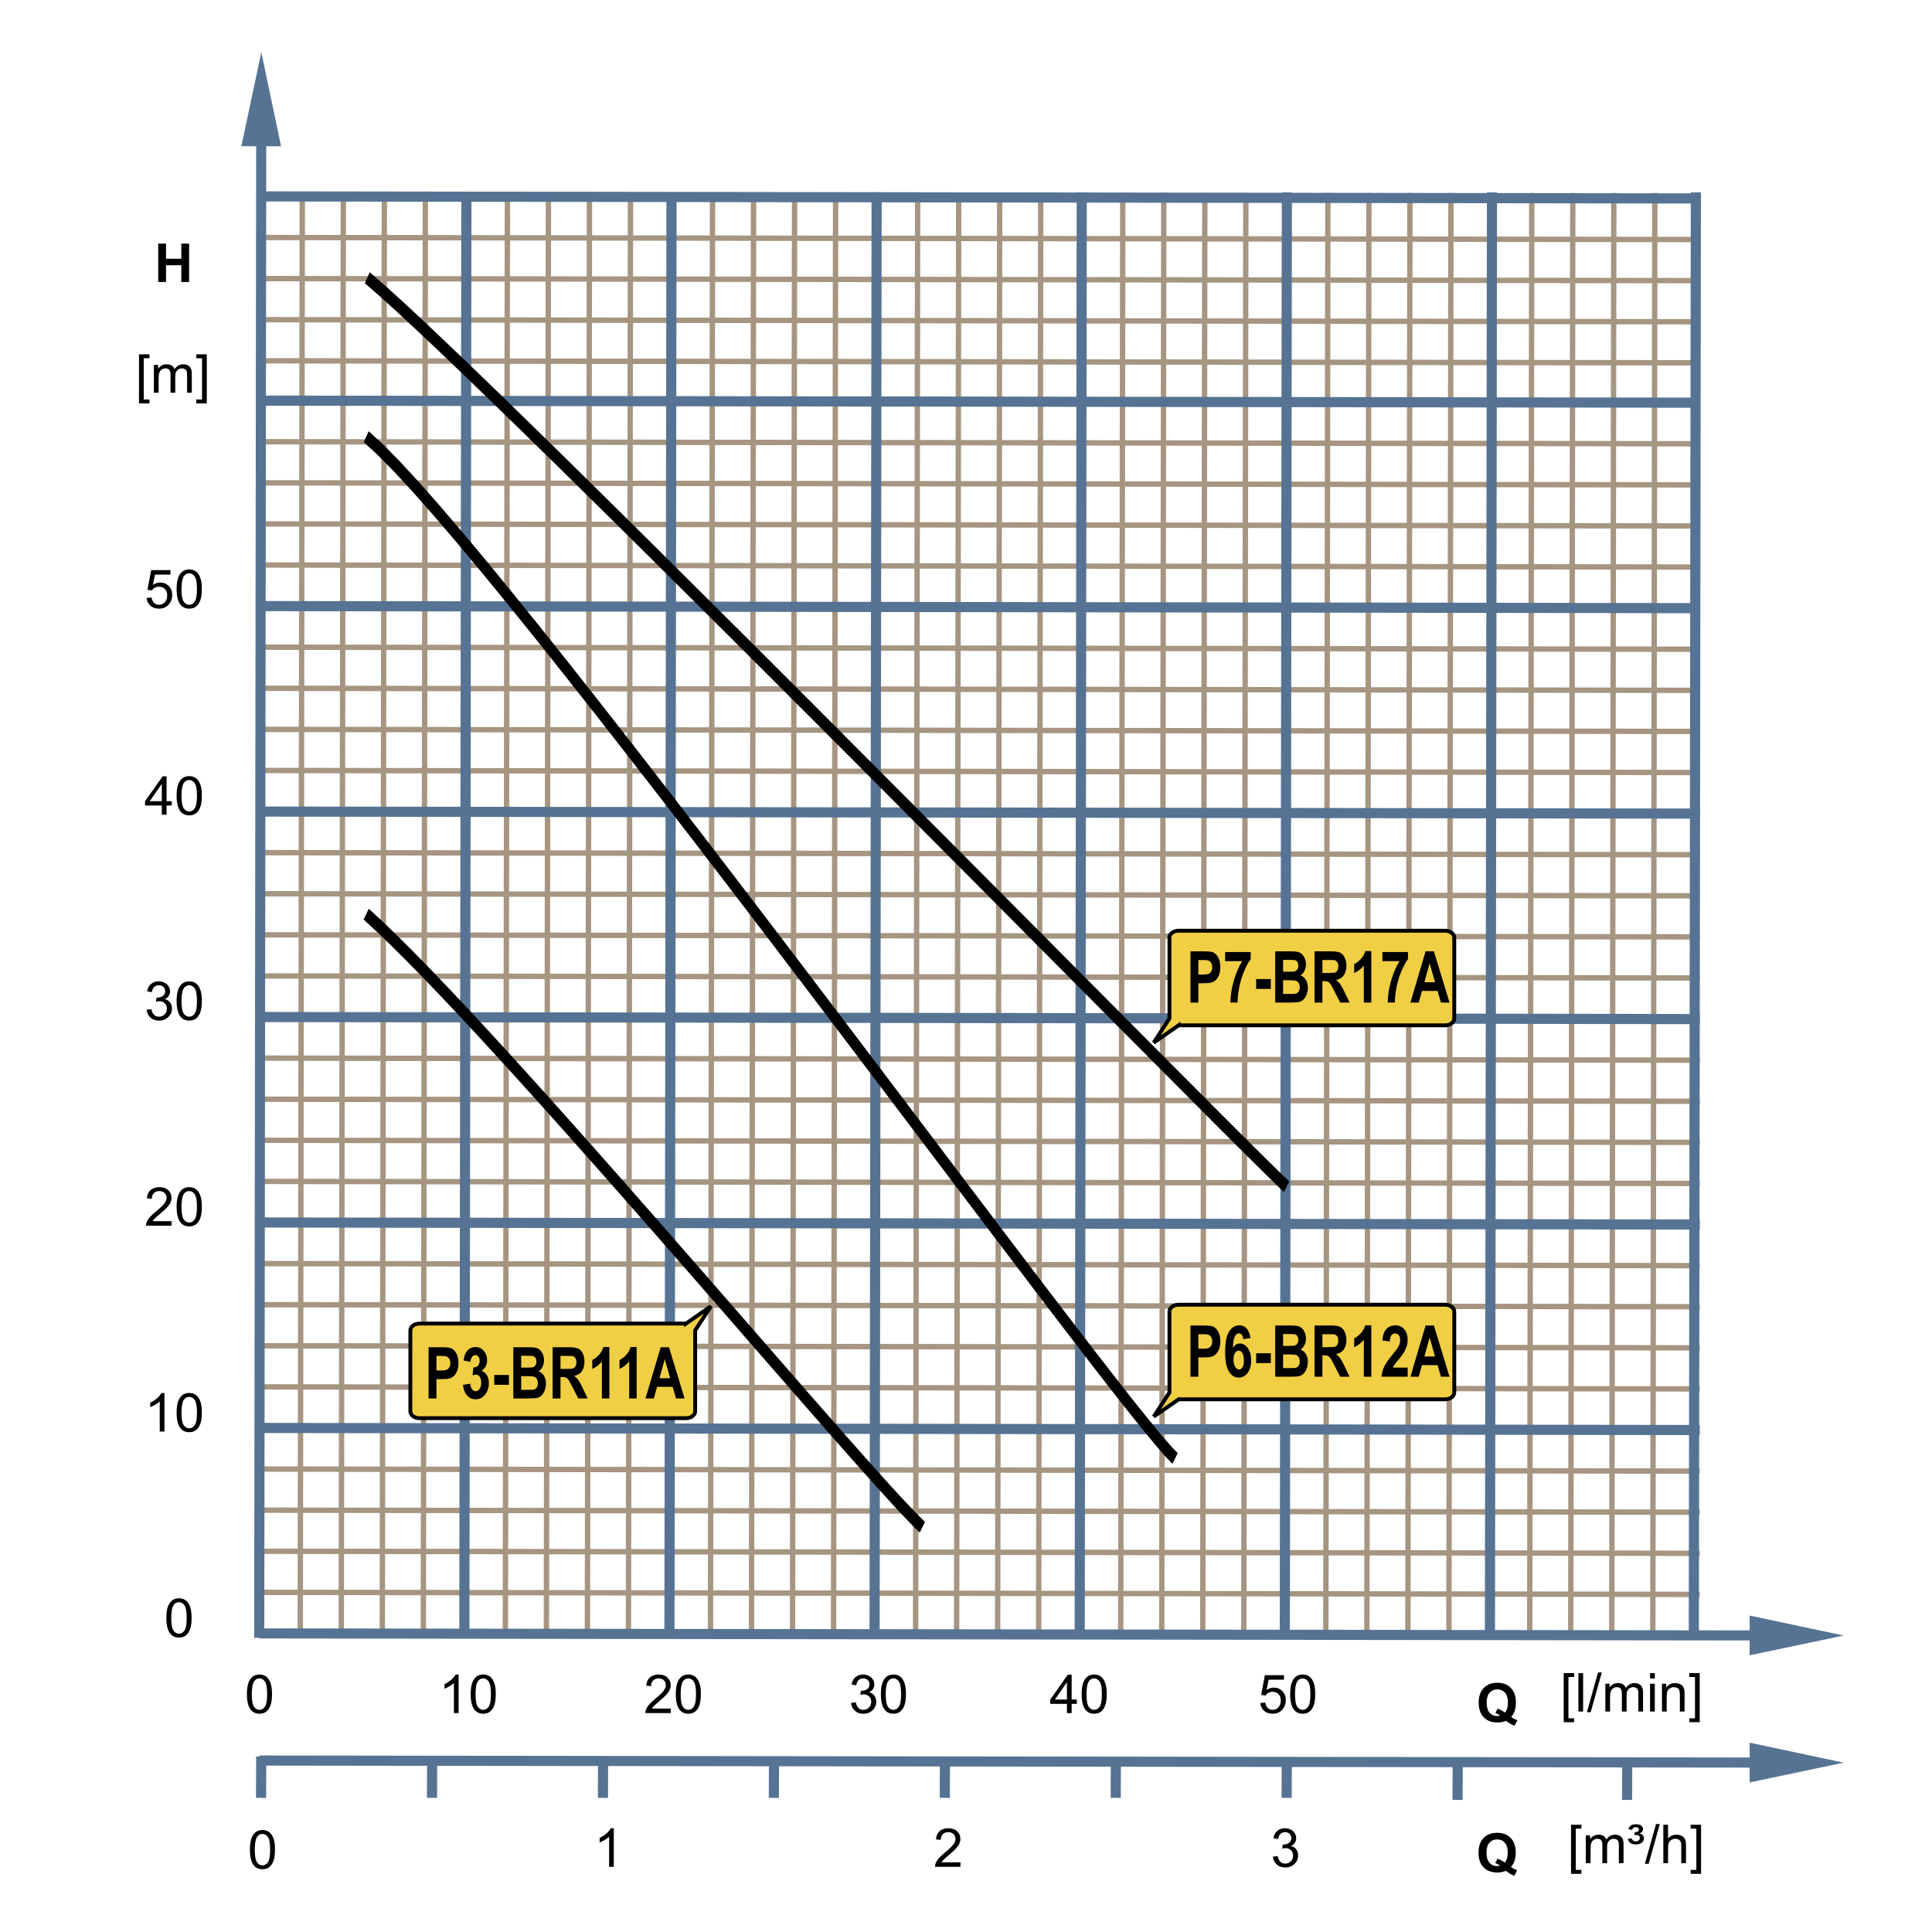 <?xml version="1.0" encoding="UTF-8"?>
<!DOCTYPE svg PUBLIC "-//W3C//DTD SVG 1.1//EN" "http://www.w3.org/Graphics/SVG/1.1/DTD/svg11.dtd">
<svg xmlns="http://www.w3.org/2000/svg" xml:space="preserve" width="600px" height="600px" style="shape-rendering:geometricPrecision; text-rendering:geometricPrecision; image-rendering:optimizeQuality; fill-rule:evenodd; clip-rule:evenodd"
viewBox="0 0 600 600"
 xmlns:xlink="http://www.w3.org/1999/xlink">
 <defs>
  <style type="text/css">
   <![CDATA[
    .str2 {stroke:black;stroke-width:1.2}
    .str0 {stroke:#A59581;stroke-width:1.666}
    .str1 {stroke:#567394;stroke-width:3.15}
    .fil0 {fill:none}
    .fil3 {fill:#F1CF44}
    .fil1 {fill:black;fill-rule:nonzero}
    .fil2 {fill:#567394;fill-rule:nonzero}
   ]]>
  </style>
 </defs>
 <g id="Ebene_1">
  <line class="fil0 str0" x1="93.882" y1="59.926" x2="93.244" y2= "508.562" />
  <line class="fil0 str0" x1="157.583" y1="59.926" x2="156.945" y2= "508.562" />
  <line class="fil0 str0" x1="221.285" y1="59.926" x2="220.646" y2= "508.562" />
  <line class="fil0 str0" x1="284.986" y1="59.926" x2="284.348" y2= "508.562" />
  <line class="fil0 str0" x1="348.687" y1="59.926" x2="348.049" y2= "508.562" />
  <line class="fil0 str0" x1="475.706" y1="59.926" x2="475.068" y2= "508.562" />
  <line class="fil0 str0" x1="412.389" y1="59.926" x2="411.75" y2= "508.562" />
  <line class="fil0 str0" x1="106.622" y1="59.926" x2="105.984" y2= "508.562" />
  <line class="fil0 str0" x1="170.323" y1="59.926" x2="169.685" y2= "508.562" />
  <line class="fil0 str0" x1="234.025" y1="59.926" x2="233.386" y2= "508.562" />
  <line class="fil0 str0" x1="297.726" y1="59.926" x2="297.088" y2= "508.562" />
  <line class="fil0 str0" x1="361.427" y1="59.926" x2="360.789" y2= "508.562" />
  <line class="fil0 str0" x1="488.446" y1="59.926" x2="487.808" y2= "508.562" />
  <line class="fil0 str0" x1="425.129" y1="59.926" x2="424.49" y2= "508.562" />
  <line class="fil0 str0" x1="119.362" y1="59.926" x2="118.724" y2= "508.562" />
  <line class="fil0 str0" x1="183.065" y1="59.926" x2="182.425" y2= "508.562" />
  <line class="fil0 str0" x1="246.765" y1="59.926" x2="246.128" y2= "508.562" />
  <line class="fil0 str0" x1="310.466" y1="59.926" x2="309.828" y2= "508.562" />
  <line class="fil0 str0" x1="374.169" y1="59.926" x2="373.529" y2= "508.562" />
  <line class="fil0 str0" x1="501.187" y1="59.926" x2="500.548" y2= "508.562" />
  <line class="fil0 str0" x1="437.869" y1="59.926" x2="437.231" y2= "508.562" />
  <line class="fil0 str0" x1="132.102" y1="59.926" x2="131.465" y2= "508.562" />
  <line class="fil0 str0" x1="195.805" y1="59.926" x2="195.165" y2= "508.562" />
  <line class="fil0 str0" x1="259.506" y1="59.926" x2="258.868" y2= "508.562" />
  <line class="fil0 str0" x1="323.206" y1="59.926" x2="322.569" y2= "508.562" />
  <line class="fil0 str0" x1="386.909" y1="59.926" x2="386.269" y2= "508.562" />
  <line class="fil0 str0" x1="513.928" y1="59.926" x2="513.288" y2= "508.562" />
  <line class="fil0 str0" x1="450.609" y1="59.926" x2="449.972" y2= "508.562" />
  <line class="fil0 str0" x1="527.885" y1="431.343" x2="80.518" y2= "430.704" />
  <line class="fil0 str0" x1="527.885" y1="495.153" x2="80.518" y2= "494.513" />
  <line class="fil0 str0" x1="527.885" y1="367.534" x2="80.518" y2= "366.894" />
  <line class="fil0 str0" x1="527.885" y1="303.724" x2="80.518" y2= "303.085" />
  <line class="fil0 str0" x1="527.885" y1="239.915" x2="80.518" y2= "239.276" />
  <line class="fil0 str0" x1="527.885" y1="112.682" x2="80.518" y2= "112.043" />
  <line class="fil0 str0" x1="527.885" y1="176.107" x2="80.518" y2= "175.468" />
  <line class="fil0 str0" x1="527.885" y1="418.581" x2="80.518" y2= "417.942" />
  <line class="fil0 str0" x1="527.885" y1="482.391" x2="80.518" y2= "481.751" />
  <line class="fil0 str0" x1="527.885" y1="354.772" x2="80.518" y2= "354.132" />
  <line class="fil0 str0" x1="527.885" y1="290.962" x2="80.518" y2= "290.324" />
  <line class="fil0 str0" x1="527.885" y1="227.154" x2="80.518" y2= "226.515" />
  <line class="fil0 str0" x1="527.885" y1="99.92" x2="80.518" y2= "99.28" />
  <line class="fil0 str0" x1="527.885" y1="163.345" x2="80.518" y2= "162.706" />
  <line class="fil0 str0" x1="527.885" y1="405.819" x2="80.518" y2= "405.18" />
  <line class="fil0 str0" x1="527.885" y1="469.628" x2="80.518" y2= "468.989" />
  <line class="fil0 str0" x1="527.885" y1="342.011" x2="80.518" y2= "341.372" />
  <line class="fil0 str0" x1="527.885" y1="278.202" x2="80.518" y2= "277.562" />
  <line class="fil0 str0" x1="527.885" y1="214.392" x2="80.518" y2= "213.753" />
  <line class="fil0 str0" x1="527.885" y1="87.157" x2="80.518" y2= "86.518" />
  <line class="fil0 str0" x1="527.885" y1="150.583" x2="80.518" y2= "149.943" />
  <line class="fil0 str0" x1="527.885" y1="393.058" x2="80.518" y2= "392.419" />
  <line class="fil0 str0" x1="527.885" y1="456.866" x2="80.518" y2= "456.227" />
  <line class="fil0 str0" x1="527.885" y1="329.249" x2="80.518" y2= "328.609" />
  <line class="fil0 str0" x1="527.885" y1="265.439" x2="80.518" y2= "264.8" />
  <line class="fil0 str0" x1="527.885" y1="201.63" x2="80.518" y2= "200.991" />
  <line class="fil0 str0" x1="527.885" y1="74.397" x2="80.518" y2= "73.757" />
  <line class="fil0 str0" x1="527.885" y1="137.82" x2="80.518" y2= "137.181" />
  <polygon class="fil1" points="49.137,87.586 49.137,75.655 51.562,75.655 51.562,80.35 56.31,80.35 56.31,75.655 58.732,75.655 58.732,87.586 56.31,87.586 56.31,82.37 51.562,82.37 51.562,87.586 "/>
  <path class="fil1" d="M469.309 533.213c0.589,0.422 1.235,0.761 1.928,1.008l-0.885 1.702c-0.364,-0.109 -0.72,-0.258 -1.068,-0.447 -0.077,-0.038 -0.611,-0.391 -1.602,-1.058 -0.784,0.342 -1.647,0.512 -2.597,0.512 -1.835,0 -3.269,-0.539 -4.309,-1.62 -1.039,-1.077 -1.559,-2.594 -1.559,-4.546 0,-1.95 0.52,-3.463 1.562,-4.546 1.041,-1.08 2.455,-1.622 4.241,-1.622 1.767,0 3.17,0.542 4.205,1.622 1.036,1.083 1.556,2.597 1.556,4.546 0,1.03 -0.145,1.935 -0.43,2.717 -0.22,0.597 -0.567,1.175 -1.043,1.734zm-1.939 -1.359c0.312,-0.364 0.542,-0.803 0.698,-1.32 0.153,-0.513 0.23,-1.106 0.23,-1.772 0,-1.381 -0.302,-2.408 -0.91,-3.088 -0.608,-0.68 -1.403,-1.022 -2.384,-1.022 -0.983,0 -1.776,0.342 -2.387,1.024 -0.613,0.683 -0.918,1.712 -0.918,3.087 0,1.392 0.306,2.436 0.918,3.128 0.611,0.691 1.38,1.039 2.313,1.039 0.346,0 0.677,-0.058 0.986,-0.173 -0.488,-0.318 -0.986,-0.569 -1.488,-0.75l0.674 -1.375c0.792,0.272 1.55,0.677 2.269,1.222z"/>
  <path class="fil1" d="M469.254 579.808c0.589,0.422 1.235,0.761 1.928,1.008l-0.885 1.702c-0.364,-0.109 -0.72,-0.258 -1.068,-0.447 -0.077,-0.038 -0.611,-0.391 -1.602,-1.058 -0.784,0.342 -1.647,0.512 -2.597,0.512 -1.835,0 -3.269,-0.539 -4.309,-1.62 -1.039,-1.077 -1.559,-2.594 -1.559,-4.546 0,-1.95 0.52,-3.463 1.562,-4.546 1.041,-1.08 2.455,-1.622 4.241,-1.622 1.767,0 3.17,0.542 4.205,1.622 1.036,1.083 1.556,2.597 1.556,4.546 0,1.03 -0.145,1.935 -0.43,2.717 -0.22,0.597 -0.567,1.175 -1.043,1.734zm-1.939 -1.359c0.312,-0.364 0.542,-0.803 0.698,-1.32 0.153,-0.513 0.23,-1.106 0.23,-1.772 0,-1.381 -0.302,-2.408 -0.91,-3.088 -0.608,-0.68 -1.403,-1.022 -2.384,-1.022 -0.983,0 -1.776,0.342 -2.387,1.024 -0.613,0.683 -0.918,1.712 -0.918,3.087 0,1.392 0.306,2.436 0.918,3.128 0.611,0.691 1.38,1.039 2.313,1.039 0.346,0 0.677,-0.058 0.986,-0.173 -0.488,-0.318 -0.986,-0.569 -1.488,-0.75l0.674 -1.375c0.792,0.272 1.55,0.677 2.269,1.222z"/>
  <polygon class="fil1" points="43.164,125.279 43.164,110.038 46.413,110.038 46.413,111.252 44.639,111.252 44.639,124.068 46.413,124.068 46.413,125.279 "/>
  <path id="1" class="fil1" d="M47.789 121.969l0 -8.641 1.317 0 0 1.211c0.274,-0.422 0.636,-0.764 1.09,-1.02 0.454,-0.258 0.97,-0.389 1.548,-0.389 0.643,0 1.17,0.134 1.583,0.4 0.414,0.268 0.704,0.636 0.871,1.115 0.691,-1.009 1.584,-1.515 2.685,-1.515 0.865,0 1.526,0.239 1.991,0.715 0.465,0.474 0.694,1.205 0.694,2.191l0 5.934 -1.463 0 0 -5.444c0,-0.586 -0.047,-1.008 -0.143,-1.266 -0.098,-0.257 -0.271,-0.465 -0.52,-0.624 -0.252,-0.154 -0.548,-0.235 -0.885,-0.235 -0.613,0 -1.118,0.202 -1.524,0.608 -0.402,0.403 -0.605,1.05 -0.605,1.939l0 5.022 -1.472 0 0 -5.614c0,-0.652 -0.121,-1.142 -0.361,-1.466 -0.241,-0.324 -0.631,-0.488 -1.18,-0.488 -0.414,0 -0.797,0.107 -1.15,0.328 -0.351,0.216 -0.608,0.532 -0.764,0.95 -0.161,0.419 -0.238,1.022 -0.238,1.808l0 4.483 -1.474 0z"/>
  <polygon id="12" class="fil1" points="64.217,125.279 60.968,125.279 60.968,124.068 62.746,124.068 62.746,111.252 60.968,111.252 60.968,110.038 64.217,110.038 "/>
  <polygon class="fil1" points="485.624,534.841 485.624,519.6 488.854,519.6 488.854,520.814 487.09,520.814 487.09,533.63 488.854,533.63 488.854,534.841 "/>
  <polygon id="1" class="fil1" points="490.189,531.531 490.189,519.6 491.654,519.6 491.654,531.531 "/>
  <polygon id="12" class="fil1" points="492.825,531.734 496.283,519.398 497.455,519.398 494.006,531.734 "/>
  <path id="123" class="fil1" d="M498.554 531.531l0 -8.641 1.309 0 0 1.211c0.272,-0.422 0.633,-0.764 1.083,-1.02 0.45,-0.258 0.964,-0.389 1.539,-0.389 0.639,0 1.164,0.134 1.573,0.4 0.411,0.268 0.699,0.636 0.866,1.115 0.687,-1.009 1.575,-1.515 2.669,-1.515 0.858,0 1.517,0.239 1.978,0.715 0.461,0.474 0.691,1.205 0.691,2.191l0 5.934 -1.455 0 0 -5.444c0,-0.586 -0.047,-1.008 -0.142,-1.266 -0.098,-0.257 -0.269,-0.465 -0.517,-0.624 -0.25,-0.154 -0.545,-0.235 -0.88,-0.235 -0.609,0 -1.112,0.202 -1.515,0.608 -0.4,0.403 -0.602,1.05 -0.602,1.939l0 5.022 -1.465 0 0 -5.614c0,-0.652 -0.12,-1.142 -0.357,-1.466 -0.239,-0.324 -0.628,-0.488 -1.173,-0.488 -0.411,0 -0.792,0.107 -1.142,0.328 -0.35,0.216 -0.605,0.532 -0.761,0.95 -0.159,0.419 -0.236,1.022 -0.236,1.808l0 4.483 -1.465 0z"/>
  <path id="1234" class="fil1" d="M512.444 521.287l0 -1.687 1.466 0 0 1.687 -1.466 0zm0 10.244l0 -8.641 1.466 0 0 8.641 -1.466 0z"/>
  <path id="12345" class="fil1" d="M516.14 531.531l0 -8.641 1.318 0 0 1.227c0.635,-0.95 1.553,-1.425 2.75,-1.425 0.521,0 1,0.094 1.436,0.282 0.438,0.189 0.764,0.433 0.98,0.739 0.22,0.302 0.37,0.663 0.458,1.08 0.054,0.272 0.08,0.746 0.08,1.425l0 5.313 -1.466 0 0 -5.258c0,-0.594 -0.055,-1.041 -0.169,-1.339 -0.115,-0.294 -0.318,-0.531 -0.606,-0.706 -0.291,-0.178 -0.63,-0.266 -1.022,-0.266 -0.625,0 -1.161,0.2 -1.617,0.594 -0.452,0.397 -0.677,1.146 -0.677,2.255l0 4.72 -1.465 0z"/>
  <polygon id="123456" class="fil1" points="527.857,534.841 524.627,534.841 524.627,533.63 526.394,533.63 526.394,520.814 524.627,520.814 524.627,519.6 527.857,519.6 "/>
  <polygon class="fil1" points="487.901,581.929 487.901,566.688 491.131,566.688 491.131,567.902 489.367,567.902 489.367,580.718 491.131,580.718 491.131,581.929 "/>
  <path id="1" class="fil1" d="M492.499 578.619l0 -8.641 1.309 0 0 1.211c0.272,-0.422 0.633,-0.764 1.083,-1.02 0.45,-0.258 0.964,-0.389 1.539,-0.389 0.639,0 1.164,0.134 1.573,0.4 0.411,0.268 0.699,0.636 0.866,1.115 0.687,-1.009 1.575,-1.515 2.669,-1.515 0.858,0 1.517,0.239 1.978,0.715 0.461,0.474 0.691,1.205 0.691,2.191l0 5.934 -1.455 0 0 -5.444c0,-0.586 -0.047,-1.008 -0.142,-1.266 -0.098,-0.257 -0.269,-0.465 -0.517,-0.624 -0.25,-0.154 -0.545,-0.235 -0.88,-0.235 -0.609,0 -1.112,0.202 -1.515,0.608 -0.4,0.403 -0.602,1.05 -0.602,1.939l0 5.022 -1.465 0 0 -5.614c0,-0.652 -0.12,-1.142 -0.357,-1.466 -0.239,-0.324 -0.628,-0.488 -1.173,-0.488 -0.411,0 -0.792,0.107 -1.142,0.328 -0.35,0.216 -0.605,0.532 -0.761,0.95 -0.159,0.419 -0.236,1.022 -0.236,1.808l0 4.483 -1.465 0z"/>
  <path id="12" class="fil1" d="M505.553 571.058l1.186 -0.123c0.109,0.328 0.25,0.55 0.425,0.669 0.233,0.162 0.509,0.243 0.831,0.243 0.383,0 0.693,-0.106 0.928,-0.317 0.233,-0.211 0.35,-0.468 0.35,-0.764 0,-0.272 -0.101,-0.49 -0.294,-0.654 -0.195,-0.161 -0.528,-0.241 -1,-0.241 -0.066,0 -0.156,0.005 -0.269,0.014 -0.076,0.005 -0.137,0.008 -0.178,0.008l0.178 -0.894c0.439,0.005 0.761,-0.072 0.964,-0.236 0.203,-0.161 0.306,-0.361 0.306,-0.595 0,-0.2 -0.08,-0.372 -0.244,-0.51 -0.162,-0.142 -0.403,-0.211 -0.726,-0.211 -0.302,0 -0.539,0.058 -0.71,0.178 -0.17,0.12 -0.32,0.335 -0.444,0.649l-1.164 -0.186c0.224,-0.575 0.506,-0.978 0.844,-1.205 0.339,-0.228 0.833,-0.342 1.483,-0.342 0.783,0 1.35,0.146 1.706,0.436 0.354,0.291 0.532,0.652 0.532,1.085 0,0.301 -0.096,0.564 -0.288,0.798 -0.192,0.233 -0.469,0.402 -0.833,0.506 0.483,0.12 0.838,0.317 1.066,0.589 0.228,0.274 0.342,0.597 0.342,0.965 0,0.504 -0.217,0.942 -0.644,1.317 -0.428,0.376 -1.039,0.562 -1.831,0.562 -0.757,0 -1.339,-0.15 -1.742,-0.45 -0.402,-0.302 -0.658,-0.734 -0.772,-1.291z"/>
  <polygon id="123" class="fil1" points="510.833,578.822 514.291,566.487 515.463,566.487 512.014,578.822 "/>
  <path id="1234" class="fil1" d="M516.562 578.619l0 -11.931 1.465 0 0 4.28c0.683,-0.791 1.546,-1.189 2.589,-1.189 0.639,0 1.194,0.129 1.666,0.381 0.472,0.25 0.811,0.6 1.014,1.044 0.203,0.446 0.306,1.093 0.306,1.937l0 5.477 -1.466 0 0 -5.477c0,-0.731 -0.159,-1.265 -0.476,-1.597 -0.317,-0.334 -0.767,-0.504 -1.346,-0.504 -0.435,0 -0.843,0.115 -1.225,0.339 -0.384,0.225 -0.655,0.531 -0.817,0.918 -0.164,0.383 -0.244,0.917 -0.244,1.594l0 4.728 -1.465 0z"/>
  <polygon id="12345" class="fil1" points="528.279,581.929 525.049,581.929 525.049,580.718 526.816,580.718 526.816,567.902 525.049,567.902 525.049,566.688 528.279,566.688 "/>
  <path class="fil1" d="M51.077 444.578l-1.471 0 0 -9.332c-0.354,0.335 -0.819,0.671 -1.395,1.008 -0.578,0.335 -1.094,0.589 -1.553,0.756l0 -1.414c0.824,-0.386 1.545,-0.854 2.162,-1.4 0.614,-0.55 1.054,-1.08 1.31,-1.597l0.946 0 0 11.979z"/>
  <path id="1" class="fil1" d="M54.853 438.694c0,-1.411 0.145,-2.546 0.438,-3.405 0.291,-0.861 0.728,-1.526 1.302,-1.992 0.575,-0.466 1.299,-0.699 2.172,-0.699 0.646,0 1.209,0.129 1.696,0.389 0.487,0.255 0.885,0.627 1.203,1.113 0.317,0.485 0.565,1.077 0.745,1.775 0.181,0.698 0.271,1.636 0.271,2.819 0,1.4 -0.146,2.528 -0.435,3.389 -0.29,0.861 -0.723,1.524 -1.298,1.995 -0.576,0.469 -1.302,0.702 -2.183,0.702 -1.157,0 -2.065,-0.411 -2.724,-1.236 -0.791,-0.992 -1.187,-2.611 -1.187,-4.85zm1.513 0c0,1.959 0.233,3.261 0.694,3.912 0.461,0.647 1.028,0.972 1.704,0.972 0.679,0 1.246,-0.328 1.707,-0.978 0.46,-0.65 0.693,-1.953 0.693,-3.906 0,-1.964 -0.233,-3.269 -0.693,-3.913 -0.461,-0.647 -1.033,-0.97 -1.721,-0.97 -0.679,0 -1.217,0.287 -1.624,0.857 -0.506,0.724 -0.761,2.069 -0.761,4.027z"/>
  <path class="fil1" d="M142.428 532.013l-1.463 0 0 -9.332c-0.353,0.335 -0.814,0.671 -1.387,1.008 -0.575,0.335 -1.088,0.589 -1.543,0.756l0 -1.414c0.819,-0.386 1.535,-0.854 2.15,-1.4 0.611,-0.55 1.047,-1.08 1.302,-1.597l0.942 0 0 11.979z"/>
  <path id="1" class="fil1" d="M146.181 526.129c0,-1.411 0.145,-2.546 0.436,-3.405 0.29,-0.861 0.723,-1.526 1.294,-1.992 0.572,-0.466 1.291,-0.699 2.159,-0.699 0.641,0 1.202,0.129 1.685,0.389 0.483,0.255 0.88,0.627 1.197,1.113 0.315,0.485 0.562,1.077 0.74,1.775 0.18,0.698 0.269,1.636 0.269,2.819 0,1.4 -0.145,2.528 -0.431,3.389 -0.288,0.861 -0.72,1.524 -1.291,1.995 -0.572,0.469 -1.294,0.702 -2.168,0.702 -1.151,0 -2.054,-0.411 -2.709,-1.236 -0.786,-0.992 -1.181,-2.611 -1.181,-4.85zm1.506 0c0,1.959 0.231,3.261 0.69,3.912 0.458,0.647 1.022,0.972 1.694,0.972 0.674,0 1.238,-0.328 1.696,-0.978 0.458,-0.65 0.69,-1.953 0.69,-3.906 0,-1.964 -0.231,-3.269 -0.69,-3.913 -0.458,-0.647 -1.027,-0.97 -1.71,-0.97 -0.676,0 -1.211,0.287 -1.614,0.857 -0.502,0.724 -0.756,2.069 -0.756,4.027z"/>
  <path class="fil1" d="M190.62 579.757l-1.463 0 0 -9.332c-0.353,0.335 -0.814,0.671 -1.387,1.008 -0.575,0.335 -1.088,0.589 -1.543,0.756l0 -1.414c0.819,-0.386 1.535,-0.854 2.15,-1.4 0.611,-0.55 1.047,-1.08 1.302,-1.597l0.942 0 0 11.979z"/>
  <path class="fil1" d="M298.271 578.35l0 1.408 -7.887 0c-0.011,-0.353 0.044,-0.691 0.17,-1.017 0.2,-0.539 0.521,-1.066 0.964,-1.587 0.444,-0.52 1.083,-1.123 1.917,-1.806 1.296,-1.065 2.175,-1.906 2.63,-2.528 0.455,-0.619 0.683,-1.208 0.683,-1.761 0,-0.581 -0.208,-1.069 -0.622,-1.469 -0.417,-0.398 -0.959,-0.598 -1.625,-0.598 -0.706,0 -1.269,0.211 -1.691,0.636 -0.425,0.422 -0.639,1.009 -0.644,1.756l-1.506 -0.153c0.102,-1.124 0.491,-1.981 1.164,-2.57 0.672,-0.587 1.578,-0.882 2.71,-0.882 1.145,0 2.05,0.318 2.717,0.953 0.669,0.635 1.003,1.422 1.003,2.361 0,0.477 -0.098,0.946 -0.294,1.408 -0.194,0.461 -0.52,0.948 -0.972,1.455 -0.454,0.512 -1.206,1.211 -2.258,2.101 -0.879,0.739 -1.443,1.238 -1.693,1.502 -0.249,0.261 -0.455,0.524 -0.619,0.792l5.854 0z"/>
  <path class="fil1" d="M395.32 576.608l1.465 -0.195c0.17,0.831 0.455,1.428 0.858,1.795 0.406,0.367 0.898,0.55 1.477,0.55 0.69,0 1.272,-0.239 1.748,-0.717 0.472,-0.477 0.71,-1.069 0.71,-1.775 0,-0.672 -0.219,-1.228 -0.658,-1.665 -0.441,-0.436 -1,-0.655 -1.677,-0.655 -0.277,0 -0.622,0.055 -1.033,0.164l0.164 -1.287c0.098,0.013 0.175,0.017 0.236,0.017 0.622,0 1.183,-0.164 1.683,-0.488 0.499,-0.326 0.75,-0.828 0.75,-1.506 0,-0.537 -0.183,-0.984 -0.546,-1.334 -0.365,-0.353 -0.835,-0.531 -1.409,-0.531 -0.569,0 -1.044,0.181 -1.422,0.537 -0.38,0.357 -0.625,0.896 -0.732,1.613l-1.465 -0.261c0.178,-0.983 0.586,-1.743 1.219,-2.282 0.636,-0.54 1.425,-0.811 2.37,-0.811 0.65,0 1.25,0.142 1.797,0.419 0.548,0.28 0.967,0.661 1.258,1.145 0.288,0.483 0.436,0.994 0.436,1.539 0,0.513 -0.139,0.983 -0.417,1.408 -0.277,0.422 -0.685,0.759 -1.227,1.008 0.706,0.162 1.252,0.501 1.644,1.014 0.389,0.512 0.583,1.153 0.583,1.923 0,1.041 -0.376,1.924 -1.139,2.649 -0.757,0.726 -1.72,1.087 -2.88,1.087 -1.047,0 -1.917,-0.31 -2.608,-0.935 -0.691,-0.622 -1.087,-1.431 -1.184,-2.425z"/>
  <path class="fil1" d="M76.688 526.129c0,-1.411 0.145,-2.546 0.436,-3.405 0.29,-0.861 0.723,-1.526 1.294,-1.992 0.572,-0.466 1.291,-0.699 2.159,-0.699 0.641,0 1.202,0.129 1.685,0.389 0.483,0.255 0.88,0.627 1.197,1.113 0.315,0.485 0.562,1.077 0.74,1.775 0.18,0.698 0.269,1.636 0.269,2.819 0,1.4 -0.145,2.528 -0.431,3.389 -0.288,0.861 -0.72,1.524 -1.291,1.995 -0.572,0.469 -1.294,0.702 -2.168,0.702 -1.151,0 -2.054,-0.411 -2.709,-1.236 -0.786,-0.992 -1.181,-2.611 -1.181,-4.85zm1.506 0c0,1.959 0.231,3.261 0.69,3.912 0.458,0.647 1.022,0.972 1.694,0.972 0.674,0 1.238,-0.328 1.696,-0.978 0.458,-0.65 0.69,-1.953 0.69,-3.906 0,-1.964 -0.231,-3.269 -0.69,-3.913 -0.458,-0.647 -1.027,-0.97 -1.71,-0.97 -0.676,0 -1.211,0.287 -1.614,0.857 -0.502,0.724 -0.756,2.069 -0.756,4.027z"/>
  <path class="fil1" d="M51.669 502.466c0,-1.411 0.145,-2.546 0.438,-3.405 0.291,-0.861 0.728,-1.526 1.302,-1.992 0.575,-0.466 1.299,-0.699 2.172,-0.699 0.646,0 1.209,0.129 1.696,0.389 0.487,0.255 0.885,0.627 1.203,1.113 0.317,0.485 0.565,1.077 0.745,1.775 0.181,0.698 0.271,1.636 0.271,2.819 0,1.4 -0.146,2.528 -0.435,3.389 -0.29,0.861 -0.723,1.524 -1.298,1.995 -0.576,0.469 -1.302,0.702 -2.183,0.702 -1.157,0 -2.065,-0.411 -2.724,-1.236 -0.791,-0.992 -1.187,-2.611 -1.187,-4.85zm1.513 0c0,1.959 0.233,3.261 0.694,3.912 0.461,0.647 1.028,0.972 1.704,0.972 0.679,0 1.246,-0.328 1.707,-0.978 0.46,-0.65 0.693,-1.953 0.693,-3.906 0,-1.964 -0.233,-3.269 -0.693,-3.913 -0.461,-0.647 -1.033,-0.97 -1.721,-0.97 -0.679,0 -1.217,0.287 -1.624,0.857 -0.506,0.724 -0.761,2.069 -0.761,4.027z"/>
  <path class="fil1" d="M77.619 574.428c0,-1.411 0.145,-2.546 0.436,-3.405 0.29,-0.861 0.723,-1.526 1.294,-1.992 0.572,-0.466 1.291,-0.699 2.159,-0.699 0.641,0 1.202,0.129 1.685,0.389 0.483,0.255 0.88,0.627 1.197,1.113 0.315,0.485 0.562,1.077 0.74,1.775 0.18,0.698 0.269,1.636 0.269,2.819 0,1.4 -0.145,2.528 -0.431,3.389 -0.288,0.861 -0.72,1.524 -1.291,1.995 -0.572,0.469 -1.294,0.702 -2.168,0.702 -1.151,0 -2.054,-0.411 -2.709,-1.236 -0.786,-0.992 -1.181,-2.611 -1.181,-4.85zm1.506 0c0,1.959 0.231,3.261 0.69,3.912 0.458,0.647 1.022,0.972 1.694,0.972 0.674,0 1.238,-0.328 1.696,-0.978 0.458,-0.65 0.69,-1.953 0.69,-3.906 0,-1.964 -0.231,-3.269 -0.69,-3.913 -0.458,-0.647 -1.027,-0.97 -1.71,-0.97 -0.676,0 -1.211,0.287 -1.614,0.857 -0.502,0.724 -0.756,2.069 -0.756,4.027z"/>
  <path class="fil1" d="M208.307 530.605l0 1.408 -7.887 0c-0.011,-0.353 0.044,-0.691 0.17,-1.017 0.2,-0.539 0.521,-1.066 0.964,-1.587 0.444,-0.52 1.083,-1.123 1.917,-1.806 1.296,-1.065 2.175,-1.906 2.63,-2.528 0.455,-0.619 0.683,-1.208 0.683,-1.761 0,-0.581 -0.208,-1.069 -0.622,-1.469 -0.417,-0.398 -0.959,-0.598 -1.625,-0.598 -0.706,0 -1.269,0.211 -1.691,0.636 -0.425,0.422 -0.639,1.009 -0.644,1.756l-1.506 -0.153c0.102,-1.124 0.491,-1.981 1.164,-2.57 0.672,-0.587 1.578,-0.882 2.71,-0.882 1.145,0 2.05,0.318 2.717,0.953 0.669,0.635 1.003,1.422 1.003,2.361 0,0.477 -0.098,0.946 -0.294,1.408 -0.194,0.461 -0.52,0.948 -0.972,1.455 -0.454,0.512 -1.206,1.211 -2.258,2.101 -0.879,0.739 -1.443,1.238 -1.693,1.502 -0.249,0.261 -0.455,0.524 -0.619,0.792l5.854 0z"/>
  <path id="1" class="fil1" d="M209.876 526.129c0,-1.411 0.145,-2.546 0.436,-3.405 0.29,-0.861 0.723,-1.526 1.294,-1.992 0.572,-0.466 1.291,-0.699 2.159,-0.699 0.641,0 1.202,0.129 1.685,0.389 0.483,0.255 0.88,0.627 1.197,1.113 0.315,0.485 0.562,1.077 0.74,1.775 0.18,0.698 0.269,1.636 0.269,2.819 0,1.4 -0.145,2.528 -0.431,3.389 -0.288,0.861 -0.72,1.524 -1.291,1.995 -0.572,0.469 -1.294,0.702 -2.168,0.702 -1.151,0 -2.054,-0.411 -2.709,-1.236 -0.786,-0.992 -1.181,-2.611 -1.181,-4.85zm1.506 0c0,1.959 0.231,3.261 0.69,3.912 0.458,0.647 1.022,0.972 1.694,0.972 0.674,0 1.238,-0.328 1.696,-0.978 0.458,-0.65 0.69,-1.953 0.69,-3.906 0,-1.964 -0.231,-3.269 -0.69,-3.913 -0.458,-0.647 -1.027,-0.97 -1.71,-0.97 -0.676,0 -1.211,0.287 -1.614,0.857 -0.502,0.724 -0.756,2.069 -0.756,4.027z"/>
  <path class="fil1" d="M264.304 528.863l1.465 -0.195c0.17,0.831 0.455,1.428 0.858,1.795 0.406,0.367 0.898,0.55 1.477,0.55 0.69,0 1.272,-0.239 1.748,-0.717 0.472,-0.477 0.71,-1.069 0.71,-1.775 0,-0.672 -0.219,-1.228 -0.658,-1.665 -0.441,-0.436 -1,-0.655 -1.677,-0.655 -0.277,0 -0.622,0.055 -1.033,0.164l0.164 -1.287c0.098,0.013 0.175,0.017 0.236,0.017 0.622,0 1.183,-0.164 1.683,-0.488 0.499,-0.326 0.75,-0.828 0.75,-1.506 0,-0.537 -0.183,-0.984 -0.546,-1.334 -0.365,-0.353 -0.835,-0.531 -1.409,-0.531 -0.569,0 -1.044,0.181 -1.422,0.537 -0.38,0.357 -0.625,0.896 -0.732,1.613l-1.465 -0.261c0.178,-0.983 0.586,-1.743 1.219,-2.282 0.636,-0.54 1.425,-0.811 2.37,-0.811 0.65,0 1.25,0.142 1.797,0.419 0.548,0.28 0.967,0.661 1.258,1.145 0.288,0.483 0.436,0.994 0.436,1.539 0,0.513 -0.139,0.983 -0.417,1.408 -0.277,0.422 -0.685,0.759 -1.227,1.008 0.706,0.162 1.252,0.501 1.644,1.014 0.389,0.512 0.583,1.153 0.583,1.923 0,1.041 -0.376,1.924 -1.139,2.649 -0.757,0.726 -1.72,1.087 -2.88,1.087 -1.047,0 -1.917,-0.31 -2.608,-0.935 -0.691,-0.622 -1.087,-1.431 -1.184,-2.425z"/>
  <path id="1" class="fil1" d="M273.565 526.129c0,-1.411 0.145,-2.546 0.436,-3.405 0.29,-0.861 0.723,-1.526 1.294,-1.992 0.572,-0.466 1.291,-0.699 2.159,-0.699 0.641,0 1.202,0.129 1.685,0.389 0.483,0.255 0.88,0.627 1.197,1.113 0.315,0.485 0.562,1.077 0.74,1.775 0.18,0.698 0.269,1.636 0.269,2.819 0,1.4 -0.145,2.528 -0.431,3.389 -0.288,0.861 -0.72,1.524 -1.291,1.995 -0.572,0.469 -1.294,0.702 -2.168,0.702 -1.151,0 -2.054,-0.411 -2.709,-1.236 -0.786,-0.992 -1.181,-2.611 -1.181,-4.85zm1.506 0c0,1.959 0.231,3.261 0.69,3.912 0.458,0.647 1.022,0.972 1.694,0.972 0.674,0 1.238,-0.328 1.696,-0.978 0.458,-0.65 0.69,-1.953 0.69,-3.906 0,-1.964 -0.231,-3.269 -0.69,-3.913 -0.458,-0.647 -1.027,-0.97 -1.71,-0.97 -0.676,0 -1.211,0.287 -1.614,0.857 -0.502,0.724 -0.756,2.069 -0.756,4.027z"/>
  <path class="fil1" d="M331.345 532.013l0 -2.855 -5.175 0 0 -1.345 5.444 -7.731 1.197 0 0 7.731 1.611 0 0 1.345 -1.611 0 0 2.855 -1.466 0zm0 -4.2l0 -5.378 -3.734 5.378 3.734 0z"/>
  <path id="1" class="fil1" d="M335.92 526.129c0,-1.411 0.145,-2.546 0.436,-3.405 0.29,-0.861 0.723,-1.526 1.294,-1.992 0.572,-0.466 1.291,-0.699 2.159,-0.699 0.641,0 1.202,0.129 1.685,0.389 0.483,0.255 0.88,0.627 1.197,1.113 0.315,0.485 0.562,1.077 0.74,1.775 0.18,0.698 0.269,1.636 0.269,2.819 0,1.4 -0.145,2.528 -0.431,3.389 -0.288,0.861 -0.72,1.524 -1.291,1.995 -0.572,0.469 -1.294,0.702 -2.168,0.702 -1.151,0 -2.054,-0.411 -2.709,-1.236 -0.786,-0.992 -1.181,-2.611 -1.181,-4.85zm1.506 0c0,1.959 0.231,3.261 0.69,3.912 0.458,0.647 1.022,0.972 1.694,0.972 0.674,0 1.238,-0.328 1.696,-0.978 0.458,-0.65 0.69,-1.953 0.69,-3.906 0,-1.964 -0.231,-3.269 -0.69,-3.913 -0.458,-0.647 -1.027,-0.97 -1.71,-0.97 -0.676,0 -1.211,0.287 -1.614,0.857 -0.502,0.724 -0.756,2.069 -0.756,4.027z"/>
  <path class="fil1" d="M391.403 528.888l1.539 -0.131c0.115,0.75 0.378,1.31 0.792,1.688 0.417,0.378 0.917,0.567 1.502,0.567 0.706,0 1.304,-0.266 1.789,-0.797 0.49,-0.534 0.734,-1.239 0.734,-2.117 0,-0.836 -0.233,-1.494 -0.702,-1.978 -0.469,-0.483 -1.083,-0.724 -1.846,-0.724 -0.471,0 -0.896,0.107 -1.277,0.321 -0.381,0.214 -0.677,0.491 -0.894,0.833l-1.375 -0.178 1.156 -6.128 5.932 0 0 1.4 -4.761 0 -0.644 3.206c0.717,-0.501 1.469,-0.75 2.255,-0.75 1.043,0 1.92,0.361 2.636,1.082 0.717,0.723 1.076,1.65 1.076,2.784 0,1.08 -0.317,2.014 -0.945,2.8 -0.767,0.964 -1.811,1.447 -3.134,1.447 -1.085,0 -1.972,-0.302 -2.658,-0.912 -0.685,-0.608 -1.077,-1.414 -1.175,-2.416z"/>
  <path id="1" class="fil1" d="M400.672 526.129c0,-1.411 0.145,-2.546 0.436,-3.405 0.29,-0.861 0.723,-1.526 1.294,-1.992 0.572,-0.466 1.291,-0.699 2.159,-0.699 0.641,0 1.202,0.129 1.685,0.389 0.483,0.255 0.88,0.627 1.197,1.113 0.315,0.485 0.562,1.077 0.74,1.775 0.18,0.698 0.269,1.636 0.269,2.819 0,1.4 -0.145,2.528 -0.431,3.389 -0.288,0.861 -0.72,1.524 -1.291,1.995 -0.572,0.469 -1.294,0.702 -2.168,0.702 -1.151,0 -2.054,-0.411 -2.709,-1.236 -0.786,-0.992 -1.181,-2.611 -1.181,-4.85zm1.506 0c0,1.959 0.231,3.261 0.69,3.912 0.458,0.647 1.022,0.972 1.694,0.972 0.674,0 1.238,-0.328 1.696,-0.978 0.458,-0.65 0.69,-1.953 0.69,-3.906 0,-1.964 -0.231,-3.269 -0.69,-3.913 -0.458,-0.647 -1.027,-0.97 -1.71,-0.97 -0.676,0 -1.211,0.287 -1.614,0.857 -0.502,0.724 -0.756,2.069 -0.756,4.027z"/>
  <path class="fil1" d="M53.276 379.254l0 1.408 -7.934 0c-0.011,-0.353 0.044,-0.691 0.172,-1.017 0.2,-0.539 0.524,-1.066 0.969,-1.587 0.447,-0.52 1.09,-1.123 1.928,-1.806 1.304,-1.065 2.189,-1.906 2.646,-2.528 0.458,-0.619 0.688,-1.208 0.688,-1.761 0,-0.581 -0.209,-1.069 -0.625,-1.469 -0.42,-0.398 -0.965,-0.598 -1.636,-0.598 -0.709,0 -1.276,0.211 -1.701,0.636 -0.428,0.422 -0.643,1.009 -0.647,1.756l-1.515 -0.153c0.102,-1.124 0.494,-1.981 1.17,-2.57 0.677,-0.587 1.587,-0.882 2.728,-0.882 1.151,0 2.061,0.318 2.732,0.953 0.672,0.635 1.009,1.422 1.009,2.361 0,0.477 -0.099,0.946 -0.296,1.408 -0.195,0.461 -0.523,0.948 -0.978,1.455 -0.457,0.512 -1.214,1.211 -2.272,2.101 -0.883,0.739 -1.45,1.238 -1.702,1.502 -0.25,0.261 -0.458,0.524 -0.622,0.792l5.888 0z"/>
  <path id="1" class="fil1" d="M54.853 374.778c0,-1.411 0.145,-2.546 0.438,-3.405 0.291,-0.861 0.728,-1.526 1.302,-1.992 0.575,-0.466 1.299,-0.699 2.172,-0.699 0.646,0 1.209,0.129 1.696,0.389 0.487,0.255 0.885,0.627 1.203,1.113 0.317,0.485 0.565,1.077 0.745,1.775 0.181,0.698 0.271,1.636 0.271,2.819 0,1.4 -0.146,2.528 -0.435,3.389 -0.29,0.861 -0.723,1.524 -1.298,1.995 -0.576,0.469 -1.302,0.702 -2.183,0.702 -1.157,0 -2.065,-0.411 -2.724,-1.236 -0.791,-0.992 -1.187,-2.611 -1.187,-4.85zm1.513 0c0,1.959 0.233,3.261 0.694,3.912 0.461,0.647 1.028,0.972 1.704,0.972 0.679,0 1.246,-0.328 1.707,-0.978 0.46,-0.65 0.693,-1.953 0.693,-3.906 0,-1.964 -0.233,-3.269 -0.693,-3.913 -0.461,-0.647 -1.033,-0.97 -1.721,-0.97 -0.679,0 -1.217,0.287 -1.624,0.857 -0.506,0.724 -0.761,2.069 -0.761,4.027z"/>
  <path class="fil1" d="M45.537 313.598l1.472 -0.195c0.172,0.831 0.458,1.428 0.863,1.795 0.409,0.367 0.904,0.55 1.487,0.55 0.694,0 1.28,-0.239 1.759,-0.717 0.474,-0.477 0.713,-1.069 0.713,-1.775 0,-0.672 -0.22,-1.228 -0.661,-1.665 -0.444,-0.436 -1.006,-0.655 -1.688,-0.655 -0.279,0 -0.625,0.055 -1.038,0.164l0.164 -1.287c0.099,0.013 0.176,0.017 0.238,0.017 0.625,0 1.191,-0.164 1.693,-0.488 0.502,-0.326 0.754,-0.828 0.754,-1.506 0,-0.537 -0.183,-0.984 -0.55,-1.334 -0.367,-0.353 -0.839,-0.531 -1.417,-0.531 -0.572,0 -1.05,0.181 -1.43,0.537 -0.383,0.357 -0.63,0.896 -0.737,1.613l-1.474 -0.261c0.18,-0.983 0.589,-1.743 1.227,-2.282 0.639,-0.54 1.433,-0.811 2.384,-0.811 0.654,0 1.257,0.142 1.808,0.419 0.551,0.28 0.972,0.661 1.265,1.145 0.29,0.483 0.439,0.994 0.439,1.539 0,0.513 -0.14,0.983 -0.42,1.408 -0.279,0.422 -0.688,0.759 -1.233,1.008 0.709,0.162 1.258,0.501 1.654,1.014 0.391,0.512 0.586,1.153 0.586,1.923 0,1.041 -0.378,1.924 -1.145,2.649 -0.762,0.726 -1.731,1.087 -2.898,1.087 -1.054,0 -1.928,-0.31 -2.624,-0.935 -0.694,-0.622 -1.093,-1.431 -1.191,-2.425z"/>
  <path id="1" class="fil1" d="M54.853 310.865c0,-1.411 0.145,-2.546 0.438,-3.405 0.291,-0.861 0.728,-1.526 1.302,-1.992 0.575,-0.466 1.299,-0.699 2.172,-0.699 0.646,0 1.209,0.129 1.696,0.389 0.487,0.255 0.885,0.627 1.203,1.113 0.317,0.485 0.565,1.077 0.745,1.775 0.181,0.698 0.271,1.636 0.271,2.819 0,1.4 -0.146,2.528 -0.435,3.389 -0.29,0.861 -0.723,1.524 -1.298,1.995 -0.576,0.469 -1.302,0.702 -2.183,0.702 -1.157,0 -2.065,-0.411 -2.724,-1.236 -0.791,-0.992 -1.187,-2.611 -1.187,-4.85zm1.513 0c0,1.959 0.233,3.261 0.694,3.912 0.461,0.647 1.028,0.972 1.704,0.972 0.679,0 1.246,-0.328 1.707,-0.978 0.46,-0.65 0.693,-1.953 0.693,-3.906 0,-1.964 -0.233,-3.269 -0.693,-3.913 -0.461,-0.647 -1.033,-0.97 -1.721,-0.97 -0.679,0 -1.217,0.287 -1.624,0.857 -0.506,0.724 -0.761,2.069 -0.761,4.027z"/>
  <path class="fil1" d="M50.25 253.011l0 -2.855 -5.205 0 0 -1.345 5.476 -7.731 1.205 0 0 7.731 1.62 0 0 1.345 -1.62 0 0 2.855 -1.476 0zm0 -4.2l0 -5.378 -3.756 5.378 3.756 0z"/>
  <path id="1" class="fil1" d="M54.853 247.128c0,-1.411 0.145,-2.546 0.438,-3.405 0.291,-0.861 0.728,-1.526 1.302,-1.992 0.575,-0.466 1.299,-0.699 2.172,-0.699 0.646,0 1.209,0.129 1.696,0.389 0.487,0.255 0.885,0.627 1.203,1.113 0.317,0.485 0.565,1.077 0.745,1.775 0.181,0.698 0.271,1.636 0.271,2.819 0,1.4 -0.146,2.528 -0.435,3.389 -0.29,0.861 -0.723,1.524 -1.298,1.995 -0.576,0.469 -1.302,0.702 -2.183,0.702 -1.157,0 -2.065,-0.411 -2.724,-1.236 -0.791,-0.992 -1.187,-2.611 -1.187,-4.85zm1.513 0c0,1.959 0.233,3.261 0.694,3.912 0.461,0.647 1.028,0.972 1.704,0.972 0.679,0 1.246,-0.328 1.707,-0.978 0.46,-0.65 0.693,-1.953 0.693,-3.906 0,-1.964 -0.233,-3.269 -0.693,-3.913 -0.461,-0.647 -1.033,-0.97 -1.721,-0.97 -0.679,0 -1.217,0.287 -1.624,0.857 -0.506,0.724 -0.761,2.069 -0.761,4.027z"/>
  <path class="fil1" d="M45.529 185.696l1.546 -0.131c0.117,0.75 0.381,1.31 0.797,1.688 0.42,0.378 0.923,0.567 1.512,0.567 0.71,0 1.312,-0.266 1.8,-0.797 0.493,-0.534 0.739,-1.239 0.739,-2.117 0,-0.836 -0.235,-1.494 -0.707,-1.978 -0.472,-0.483 -1.09,-0.724 -1.857,-0.724 -0.474,0 -0.901,0.107 -1.285,0.321 -0.383,0.214 -0.68,0.491 -0.899,0.833l-1.383 -0.178 1.162 -6.128 5.967 0 0 1.4 -4.789 0 -0.647 3.206c0.721,-0.501 1.479,-0.75 2.268,-0.75 1.049,0 1.932,0.361 2.652,1.082 0.721,0.723 1.083,1.65 1.083,2.784 0,1.08 -0.32,2.014 -0.951,2.8 -0.772,0.964 -1.822,1.447 -3.153,1.447 -1.091,0 -1.983,-0.302 -2.674,-0.912 -0.69,-0.608 -1.083,-1.414 -1.181,-2.416z"/>
  <path id="1" class="fil1" d="M54.853 182.937c0,-1.411 0.145,-2.546 0.438,-3.405 0.291,-0.861 0.728,-1.526 1.302,-1.992 0.575,-0.466 1.299,-0.699 2.172,-0.699 0.646,0 1.209,0.129 1.696,0.389 0.487,0.255 0.885,0.627 1.203,1.113 0.317,0.485 0.565,1.077 0.745,1.775 0.181,0.698 0.271,1.636 0.271,2.819 0,1.4 -0.146,2.528 -0.435,3.389 -0.29,0.861 -0.723,1.524 -1.298,1.995 -0.576,0.469 -1.302,0.702 -2.183,0.702 -1.157,0 -2.065,-0.411 -2.724,-1.236 -0.791,-0.992 -1.187,-2.611 -1.187,-4.85zm1.513 0c0,1.959 0.233,3.261 0.694,3.912 0.461,0.647 1.028,0.972 1.704,0.972 0.679,0 1.246,-0.328 1.707,-0.978 0.46,-0.65 0.693,-1.953 0.693,-3.906 0,-1.964 -0.233,-3.269 -0.693,-3.913 -0.461,-0.647 -1.033,-0.97 -1.721,-0.97 -0.679,0 -1.217,0.287 -1.624,0.857 -0.506,0.724 -0.761,2.069 -0.761,4.027z"/>
  <g>
   <path class="fil2" d="M87.293 45.427l-12.342 -0.016 6.209 -29.198 6.132 29.214zm-8.357 463.206l0.635 -475.233 3.137 0 -0.635 475.233 -3.137 0z"/>
  </g>
  <line class="fil0 str1" x1="144.843" y1="59.737" x2="144.205" y2= "508.562" />
  <line class="fil0 str1" x1="208.545" y1="59.737" x2="207.906" y2= "508.562" />
  <line class="fil0 str1" x1="272.246" y1="59.737" x2="271.608" y2= "508.562" />
  <line class="fil0 str1" x1="335.946" y1="59.737" x2="335.309" y2= "508.562" />
  <line class="fil0 str1" x1="399.649" y1="59.737" x2="399.009" y2= "508.562" />
  <line class="fil0 str1" x1="526.668" y1="59.737" x2="526.028" y2= "508.562" />
  <line class="fil0 str1" x1="463.35" y1="59.737" x2="462.712" y2= "508.562" />
  <g>
   <path class="fil2" d="M543.362 514.066l0.016 -12.342 29.198 6.209 -29.214 6.132zm-462.843 -8.361l474.869 0.638 0 3.137 -474.869 -0.638 0 -3.137z"/>
  </g>
  <g>
   <path class="fil2" d="M543.361 553.546l0.016 -12.342 29.198 6.209 -29.214 6.132zm-462.841 -8.362l474.868 0.639 0 3.137 -474.868 -0.639 0 -3.137z"/>
  </g>
  <line class="fil0 str1" x1="527.885" y1="444.106" x2="80.518" y2= "443.466" />
  <line class="fil0 str1" x1="527.885" y1="380.296" x2="80.518" y2= "379.657" />
  <line class="fil0 str1" x1="527.885" y1="316.487" x2="80.518" y2= "315.847" />
  <line class="fil0 str1" x1="527.885" y1="252.677" x2="80.518" y2= "252.038" />
  <line class="fil0 str1" x1="527.885" y1="188.868" x2="80.518" y2= "188.228" />
  <line class="fil0 str1" x1="527.885" y1="61.635" x2="80.518" y2= "60.995" />
  <line class="fil0 str1" x1="527.885" y1="125.06" x2="80.518" y2= "124.42" />
  <line class="fil0 str1" x1="81.121" y1="545.506" x2="81.077" y2= "558.343" />
  <line class="fil0 str1" x1="134.206" y1="545.898" x2="134.162" y2= "558.343" />
  <line class="fil0 str1" x1="187.29" y1="545.865" x2="187.246" y2= "558.343" />
  <line class="fil0 str1" x1="240.373" y1="545.806" x2="240.329" y2= "558.343" />
  <line class="fil0 str1" x1="293.458" y1="545.857" x2="293.414" y2= "558.343" />
  <line class="fil0 str1" x1="346.542" y1="546.019" x2="346.498" y2= "558.343" />
  <line class="fil0 str1" x1="399.625" y1="546.18" x2="399.581" y2= "558.343" />
  <line class="fil0 str1" x1="452.707" y1="546.139" x2="452.663" y2= "558.976" />
  <line class="fil0 str1" x1="505.346" y1="546.139" x2="505.302" y2= "558.976" />
 </g>
 <g id="Ebene_2">
  <g>
   <polygon class="fil1" points="287.269,472.627 285.638,475.959 283.565,473.937 280.995,471.283 277.943,468.025 274.443,464.191 270.506,459.831 266.176,454.984 261.483,449.674 256.447,443.956 251.107,437.854 245.49,431.425 239.625,424.699 233.542,417.717 227.272,410.518 220.846,403.143 214.293,395.63 207.643,388.019 200.926,380.359 194.18,372.674 187.422,365.009 180.688,357.414 174.014,349.913 167.427,342.561 160.948,335.381 154.62,328.43 148.468,321.739 142.529,315.348 136.819,309.296 131.381,303.625 126.241,298.38 121.433,293.594 116.987,289.315 112.935,285.575 114.523,282.211 118.631,285.998 123.121,290.324 127.964,295.142 133.129,300.419 138.589,306.106 144.309,312.173 150.272,318.58 156.435,325.287 162.775,332.254 169.254,339.433 175.854,346.802 182.537,354.302 189.271,361.913 196.028,369.578 202.787,377.263 209.504,384.939 216.154,392.55 222.707,400.063 229.134,407.438 235.403,414.636 241.487,421.619 247.351,428.345 252.969,434.773 258.309,440.86 263.332,446.578 268.025,451.872 272.345,456.72 276.257,461.063 279.748,464.866 282.765,468.093 285.288,470.699 "/>
  </g>
  <g>
   <polygon class="fil1" points="365.745,451.269 364.113,454.602 361.764,452.154 358.523,448.398 354.405,443.392 349.466,437.205 343.757,429.924 337.337,421.633 330.257,412.414 322.587,402.367 314.38,391.561 305.685,380.098 296.578,368.06 287.109,355.534 277.337,342.606 267.323,329.365 257.124,315.898 246.806,302.299 236.416,288.643 226.019,275.022 215.679,261.532 205.444,248.246 195.384,235.266 185.553,222.663 176.005,210.542 166.808,198.983 158.022,188.069 149.696,177.901 141.904,168.554 134.691,160.12 128.129,152.69 122.274,146.353 117.195,141.205 112.97,137.34 114.488,133.913 118.874,137.92 124.044,143.162 129.956,149.562 136.562,157.039 143.8,165.506 151.627,174.883 159.962,185.083 168.77,196.013 177.98,207.587 187.528,219.724 197.372,232.328 207.441,245.323 217.676,258.609 228.028,272.115 238.425,285.735 248.816,299.392 259.146,313.006 269.345,326.474 279.359,339.715 289.131,352.643 298.6,365.169 307.707,377.206 316.389,388.669 324.597,399.46 332.266,409.507 339.334,418.71 345.745,426.986 351.441,434.25 356.357,440.406 360.428,445.365 363.591,449.027 "/>
  </g>
  <g>
   <polygon class="fil1" points="400.378,366.888 398.746,370.22 396.373,367.951 392.879,364.529 388.315,360.009 382.756,354.477 376.277,347.997 368.946,340.638 360.833,332.49 352.009,323.619 342.542,314.099 332.513,304.006 321.987,293.414 311.039,282.398 299.743,271.031 288.161,259.391 276.369,247.55 264.439,235.581 252.444,223.57 240.454,211.575 228.54,199.677 216.781,187.953 205.236,176.474 193.983,165.318 183.091,154.567 172.643,144.277 162.693,134.534 153.324,125.419 144.608,116.992 136.611,109.34 129.406,102.534 123.071,96.646 117.683,91.759 113.309,87.956 114.827,84.529 119.258,88.395 124.693,93.313 131.05,99.217 138.268,106.039 146.274,113.707 155.003,122.134 164.381,131.265 174.331,141.008 184.792,151.298 195.683,162.065 206.937,173.22 218.482,184.699 230.254,196.424 242.167,208.321 254.157,220.317 266.153,232.343 278.082,244.312 289.874,256.153 301.457,267.794 312.762,279.161 323.71,290.176 334.236,300.769 344.265,310.861 353.723,320.381 362.546,329.252 370.66,337.4 377.991,344.743 384.469,351.224 390.016,356.756 394.567,361.26 398.052,364.666 "/>
  </g>
  <path class="fil3 str2" d="M366.025 318.428l82.764 0c1.564,0 2.843,-0.956 2.843,-2.124l0 -25.134c0,-1.169 -1.28,-2.124 -2.843,-2.124l-82.764 0c-1.561,0 -2.843,0.957 -2.843,2.124l0 25.134 -4.877 7.488 7.72 -5.364z"/>
  <path class="fil1" d="M369.717 311.353l0 -15.907 3.918 0c1.487,0 2.455,0.082 2.906,0.241 0.694,0.238 1.277,0.756 1.745,1.556 0.468,0.8 0.701,1.833 0.701,3.096 0,0.978 -0.135,1.8 -0.405,2.463 -0.271,0.666 -0.613,1.189 -1.028,1.57 -0.414,0.378 -0.838,0.63 -1.266,0.751 -0.583,0.153 -1.428,0.23 -2.535,0.23l-1.592 0 0 6 -2.443 0zm2.443 -13.213l0 4.509 1.335 0c0.964,0 1.609,-0.08 1.934,-0.246 0.323,-0.169 0.576,-0.427 0.764,-0.783 0.183,-0.356 0.276,-0.767 0.276,-1.236 0,-0.578 -0.131,-1.057 -0.389,-1.433 -0.257,-0.375 -0.586,-0.613 -0.981,-0.704 -0.293,-0.076 -0.879,-0.107 -1.757,-0.107l-1.181 0z"/>
  <path id="1" class="fil1" d="M380.48 298.494l0 -2.828 7.932 0 0 2.209c-0.654,0.847 -1.32,2.063 -1.998,3.649 -0.676,1.581 -1.192,3.266 -1.546,5.047 -0.356,1.784 -0.529,3.376 -0.524,4.781l-2.236 0c0.039,-2.2 0.383,-4.441 1.036,-6.724 0.65,-2.29 1.521,-4.331 2.613,-6.134l-5.276 0z"/>
  <polygon id="12" class="fil1" points="390.113,307.109 390.113,304.061 394.669,304.061 394.669,307.109 "/>
  <path id="123" class="fil1" d="M396.031 295.446l4.838 0c0.957,0 1.672,0.054 2.143,0.161 0.471,0.104 0.891,0.321 1.263,0.655 0.372,0.332 0.679,0.775 0.928,1.329 0.247,0.553 0.372,1.175 0.372,1.86 0,0.745 -0.153,1.43 -0.458,2.05 -0.306,0.622 -0.72,1.09 -1.241,1.402 0.734,0.28 1.304,0.762 1.699,1.441 0.397,0.68 0.594,1.48 0.594,2.398 0,0.723 -0.126,1.425 -0.383,2.11 -0.257,0.683 -0.606,1.23 -1.049,1.638 -0.443,0.408 -0.989,0.66 -1.639,0.756 -0.406,0.055 -1.389,0.091 -2.948,0.107l-4.118 0 0 -15.907zm2.446 2.649l0 3.677 1.6 0c0.953,0 1.543,-0.017 1.775,-0.055 0.417,-0.063 0.746,-0.252 0.986,-0.567 0.239,-0.313 0.359,-0.729 0.359,-1.244 0,-0.493 -0.102,-0.893 -0.309,-1.2 -0.208,-0.307 -0.515,-0.493 -0.921,-0.556 -0.243,-0.036 -0.937,-0.055 -2.087,-0.055l-1.403 0zm0 6.324l0 4.254 2.258 0c0.883,0 1.441,-0.031 1.677,-0.098 0.364,-0.085 0.66,-0.301 0.888,-0.633 0.228,-0.337 0.343,-0.789 0.343,-1.351 0,-0.479 -0.091,-0.882 -0.265,-1.214 -0.178,-0.334 -0.431,-0.578 -0.764,-0.729 -0.332,-0.153 -1.057,-0.228 -2.167,-0.228l-1.972 0z"/>
  <path id="1234" class="fil1" d="M408.241 311.353l0 -15.907 5.143 0c1.294,0 2.233,0.146 2.819,0.431 0.586,0.285 1.057,0.792 1.408,1.521 0.353,0.734 0.528,1.565 0.528,2.507 0,1.192 -0.268,2.181 -0.8,2.959 -0.534,0.773 -1.334,1.266 -2.395,1.466 0.529,0.408 0.967,0.852 1.31,1.337 0.343,0.485 0.806,1.343 1.389,2.581l1.479 3.104 -2.921 0 -1.767 -3.463c-0.628,-1.236 -1.057,-2.014 -1.287,-2.335 -0.231,-0.324 -0.477,-0.542 -0.737,-0.665 -0.258,-0.118 -0.666,-0.178 -1.23,-0.178l-0.493 0 0 6.641 -2.446 0zm2.446 -9.18l1.805 0c1.172,0 1.906,-0.063 2.198,-0.194 0.29,-0.129 0.518,-0.356 0.685,-0.674 0.162,-0.318 0.249,-0.715 0.249,-1.194 0,-0.535 -0.112,-0.965 -0.329,-1.294 -0.216,-0.329 -0.523,-0.537 -0.921,-0.625 -0.197,-0.035 -0.791,-0.052 -1.783,-0.052l-1.904 0 0 4.033z"/>
  <path id="12345" class="fil1" d="M425.865 311.353l-2.318 0 0 -11.491c-0.847,1.044 -1.846,1.814 -2.995,2.312l0 -2.767c0.603,-0.26 1.261,-0.751 1.972,-1.479 0.71,-0.729 1.198,-1.576 1.46,-2.546l1.882 0 0 15.972z"/>
  <path id="123456" class="fil1" d="M429.332 298.494l0 -2.828 7.932 0 0 2.209c-0.654,0.847 -1.32,2.063 -1.998,3.649 -0.676,1.581 -1.192,3.266 -1.546,5.047 -0.356,1.784 -0.529,3.376 -0.524,4.781l-2.236 0c0.039,-2.2 0.383,-4.441 1.036,-6.724 0.65,-2.29 1.521,-4.331 2.613,-6.134l-5.276 0z"/>
  <path id="1234567" class="fil1" d="M450.159 311.353l-2.66 0 -1.057 -3.614 -4.838 0 -0.997 3.614 -2.592 0 4.713 -15.907 2.584 0 4.846 15.907zm-4.499 -6.293l-1.668 -5.902 -1.635 5.902 3.302 0z"/>
  <path class="fil3 str2" d="M366.027 434.575l82.764 0c1.564,0 2.843,-0.956 2.843,-2.124l0 -25.134c0,-1.169 -1.28,-2.124 -2.843,-2.124l-82.764 0c-1.561,0 -2.843,0.959 -2.843,2.124l0 25.134 -4.879 7.488 7.721 -5.364z"/>
  <path class="fil1" d="M369.717 427.559l0 -15.907 3.918 0c1.487,0 2.455,0.082 2.906,0.241 0.694,0.238 1.277,0.756 1.745,1.556 0.468,0.8 0.701,1.833 0.701,3.096 0,0.978 -0.135,1.8 -0.405,2.463 -0.271,0.666 -0.613,1.189 -1.028,1.57 -0.414,0.378 -0.838,0.63 -1.266,0.751 -0.583,0.153 -1.428,0.23 -2.535,0.23l-1.592 0 0 6 -2.443 0zm2.443 -13.213l0 4.509 1.335 0c0.964,0 1.609,-0.08 1.934,-0.246 0.323,-0.169 0.576,-0.427 0.764,-0.783 0.183,-0.356 0.276,-0.767 0.276,-1.236 0,-0.578 -0.131,-1.057 -0.389,-1.433 -0.257,-0.375 -0.586,-0.613 -0.981,-0.704 -0.293,-0.076 -0.879,-0.107 -1.757,-0.107l-1.181 0z"/>
  <path id="1" class="fil1" d="M388.339 415.55l-2.244 0.326c-0.055,-0.608 -0.198,-1.057 -0.428,-1.35 -0.233,-0.288 -0.534,-0.433 -0.902,-0.433 -0.488,0 -0.902,0.29 -1.243,0.871 -0.339,0.578 -0.55,1.781 -0.639,3.611 0.58,-0.896 1.296,-1.345 2.156,-1.345 0.969,0 1.797,0.485 2.487,1.455 0.691,0.967 1.038,2.219 1.038,3.753 0,1.63 -0.364,2.932 -1.091,3.918 -0.724,0.981 -1.66,1.472 -2.797,1.472 -1.22,0 -2.227,-0.622 -3.013,-1.869 -0.787,-1.249 -1.181,-3.293 -1.181,-6.137 0,-2.913 0.408,-5.013 1.228,-6.302 0.82,-1.29 1.885,-1.932 3.195,-1.932 0.92,0 1.68,0.34 2.282,1.014 0.603,0.677 0.987,1.658 1.153,2.948zm-5.257 6.65c0,0.989 0.172,1.756 0.518,2.293 0.346,0.54 0.743,0.811 1.189,0.811 0.431,0 0.786,-0.222 1.074,-0.663 0.287,-0.441 0.428,-1.167 0.428,-2.172 0,-1.033 -0.153,-1.791 -0.463,-2.272 -0.307,-0.482 -0.693,-0.723 -1.154,-0.723 -0.446,0 -0.824,0.23 -1.131,0.69 -0.309,0.46 -0.461,1.14 -0.461,2.036z"/>
  <polygon id="12" class="fil1" points="390.113,423.315 390.113,420.268 394.669,420.268 394.669,423.315 "/>
  <path id="123" class="fil1" d="M396.031 411.652l4.838 0c0.957,0 1.672,0.054 2.143,0.161 0.471,0.104 0.891,0.321 1.263,0.655 0.372,0.332 0.679,0.775 0.928,1.329 0.247,0.553 0.372,1.175 0.372,1.86 0,0.745 -0.153,1.43 -0.458,2.05 -0.306,0.622 -0.72,1.09 -1.241,1.402 0.734,0.28 1.304,0.762 1.699,1.441 0.397,0.68 0.594,1.48 0.594,2.398 0,0.723 -0.126,1.425 -0.383,2.11 -0.257,0.683 -0.606,1.23 -1.049,1.638 -0.443,0.408 -0.989,0.66 -1.639,0.756 -0.406,0.055 -1.389,0.091 -2.948,0.107l-4.118 0 0 -15.907zm2.446 2.649l0 3.677 1.6 0c0.953,0 1.543,-0.017 1.775,-0.055 0.417,-0.063 0.746,-0.252 0.986,-0.567 0.239,-0.313 0.359,-0.729 0.359,-1.244 0,-0.493 -0.102,-0.893 -0.309,-1.2 -0.208,-0.307 -0.515,-0.493 -0.921,-0.556 -0.243,-0.036 -0.937,-0.055 -2.087,-0.055l-1.403 0zm0 6.324l0 4.254 2.258 0c0.883,0 1.441,-0.031 1.677,-0.098 0.364,-0.085 0.66,-0.301 0.888,-0.633 0.228,-0.337 0.343,-0.789 0.343,-1.351 0,-0.479 -0.091,-0.882 -0.265,-1.214 -0.178,-0.334 -0.431,-0.578 -0.764,-0.729 -0.332,-0.153 -1.057,-0.228 -2.167,-0.228l-1.972 0z"/>
  <path id="1234" class="fil1" d="M408.241 427.559l0 -15.907 5.143 0c1.294,0 2.233,0.146 2.819,0.431 0.586,0.285 1.057,0.792 1.408,1.521 0.353,0.734 0.528,1.565 0.528,2.507 0,1.192 -0.268,2.181 -0.8,2.959 -0.534,0.773 -1.334,1.266 -2.395,1.466 0.529,0.408 0.967,0.852 1.31,1.337 0.343,0.485 0.806,1.343 1.389,2.581l1.479 3.104 -2.921 0 -1.767 -3.463c-0.628,-1.236 -1.057,-2.014 -1.287,-2.335 -0.231,-0.324 -0.477,-0.542 -0.737,-0.665 -0.258,-0.118 -0.666,-0.178 -1.23,-0.178l-0.493 0 0 6.641 -2.446 0zm2.446 -9.18l1.805 0c1.172,0 1.906,-0.063 2.198,-0.194 0.29,-0.129 0.518,-0.356 0.685,-0.674 0.162,-0.318 0.249,-0.715 0.249,-1.194 0,-0.535 -0.112,-0.965 -0.329,-1.294 -0.216,-0.329 -0.523,-0.537 -0.921,-0.625 -0.197,-0.035 -0.791,-0.052 -1.783,-0.052l-1.904 0 0 4.033z"/>
  <path id="12345" class="fil1" d="M425.865 427.559l-2.318 0 0 -11.491c-0.847,1.044 -1.846,1.814 -2.995,2.312l0 -2.767c0.603,-0.26 1.261,-0.751 1.972,-1.479 0.71,-0.729 1.198,-1.576 1.46,-2.546l1.882 0 0 15.972z"/>
  <path id="123456" class="fil1" d="M437.167 424.726l0 2.833 -8.132 0c0.09,-1.069 0.351,-2.085 0.794,-3.044 0.439,-0.959 1.31,-2.228 2.606,-3.814 1.049,-1.279 1.688,-2.148 1.924,-2.605 0.318,-0.63 0.479,-1.25 0.479,-1.866 0,-0.677 -0.137,-1.198 -0.417,-1.567 -0.279,-0.367 -0.661,-0.546 -1.151,-0.546 -0.485,0 -0.868,0.192 -1.156,0.573 -0.283,0.386 -0.45,1.022 -0.496,1.91l-2.31 -0.302c0.139,-1.679 0.569,-2.882 1.296,-3.614 0.728,-0.731 1.635,-1.096 2.724,-1.096 1.195,0 2.134,0.425 2.816,1.269 0.682,0.849 1.024,1.899 1.024,3.159 0,0.715 -0.099,1.395 -0.294,2.044 -0.194,0.649 -0.504,1.326 -0.928,2.033 -0.28,0.471 -0.787,1.148 -1.518,2.028 -0.732,0.882 -1.198,1.471 -1.392,1.761 -0.194,0.288 -0.354,0.57 -0.476,0.844l4.608 0z"/>
  <path id="1234567" class="fil1" d="M450.159 427.559l-2.66 0 -1.057 -3.614 -4.838 0 -0.997 3.614 -2.592 0 4.713 -15.907 2.584 0 4.846 15.907zm-4.499 -6.293l-1.668 -5.902 -1.635 5.902 3.302 0z"/>
  <path class="fil3 str2" d="M213.046 411.046l-82.764 0c-1.564,0 -2.843,0.956 -2.843,2.124l0 25.134c0,1.169 1.28,2.124 2.843,2.124l82.764 0c1.561,0 2.843,-0.957 2.843,-2.124l0 -25.134 4.877 -7.488 -7.72 5.364z"/>
  <path class="fil1" d="M133.099 434.304l0 -15.907 3.918 0c1.487,0 2.455,0.082 2.906,0.241 0.694,0.238 1.277,0.756 1.745,1.556 0.468,0.8 0.701,1.833 0.701,3.096 0,0.978 -0.135,1.8 -0.405,2.463 -0.271,0.666 -0.613,1.189 -1.028,1.57 -0.414,0.378 -0.838,0.63 -1.266,0.751 -0.583,0.153 -1.428,0.23 -2.535,0.23l-1.592 0 0 6 -2.443 0zm2.443 -13.213l0 4.509 1.335 0c0.964,0 1.609,-0.08 1.934,-0.246 0.323,-0.169 0.576,-0.427 0.764,-0.783 0.183,-0.356 0.276,-0.767 0.276,-1.236 0,-0.578 -0.131,-1.057 -0.389,-1.433 -0.257,-0.375 -0.586,-0.613 -0.981,-0.704 -0.293,-0.076 -0.879,-0.107 -1.757,-0.107l-1.181 0z"/>
  <path id="1" class="fil1" d="M143.781 430.082l2.243 -0.354c0.074,0.75 0.266,1.326 0.581,1.721 0.313,0.4 0.693,0.6 1.139,0.6 0.479,0 0.882,-0.241 1.208,-0.718 0.328,-0.479 0.491,-1.12 0.491,-1.931 0,-0.765 -0.154,-1.373 -0.471,-1.82 -0.313,-0.452 -0.696,-0.674 -1.146,-0.674 -0.296,0 -0.65,0.072 -1.065,0.225l0.257 -2.482c0.627,0.019 1.106,-0.157 1.436,-0.537 0.329,-0.381 0.496,-0.885 0.496,-1.515 0,-0.535 -0.121,-0.962 -0.364,-1.28 -0.243,-0.32 -0.565,-0.479 -0.965,-0.479 -0.398,0 -0.737,0.183 -1.016,0.546 -0.282,0.357 -0.454,0.887 -0.513,1.58l-2.139 -0.474c0.15,-0.962 0.372,-1.734 0.674,-2.307 0.299,-0.575 0.718,-1.025 1.254,-1.354 0.539,-0.329 1.139,-0.496 1.803,-0.496 1.142,0 2.054,0.476 2.742,1.433 0.567,0.781 0.852,1.663 0.852,2.647 0,1.395 -0.581,2.51 -1.742,3.34 0.693,0.197 1.244,0.635 1.663,1.315 0.413,0.677 0.622,1.501 0.622,2.463 0,1.397 -0.389,2.584 -1.164,3.57 -0.775,0.981 -1.742,1.472 -2.898,1.472 -1.094,0 -2.002,-0.413 -2.724,-1.239 -0.72,-0.83 -1.137,-1.912 -1.254,-3.252z"/>
  <polygon id="12" class="fil1" points="153.496,430.06 153.496,427.013 158.052,427.013 158.052,430.06 "/>
  <path id="123" class="fil1" d="M159.414 418.397l4.838 0c0.957,0 1.672,0.054 2.143,0.161 0.471,0.104 0.891,0.321 1.263,0.655 0.372,0.332 0.679,0.775 0.928,1.329 0.247,0.553 0.372,1.175 0.372,1.86 0,0.745 -0.153,1.43 -0.458,2.05 -0.306,0.622 -0.72,1.09 -1.241,1.402 0.734,0.28 1.304,0.762 1.699,1.441 0.397,0.68 0.594,1.48 0.594,2.398 0,0.723 -0.126,1.425 -0.383,2.11 -0.257,0.683 -0.606,1.23 -1.049,1.638 -0.443,0.408 -0.989,0.66 -1.639,0.756 -0.406,0.055 -1.389,0.091 -2.948,0.107l-4.118 0 0 -15.907zm2.446 2.649l0 3.677 1.6 0c0.953,0 1.543,-0.017 1.775,-0.055 0.417,-0.063 0.746,-0.252 0.986,-0.567 0.239,-0.313 0.359,-0.729 0.359,-1.244 0,-0.493 -0.102,-0.893 -0.309,-1.2 -0.208,-0.307 -0.515,-0.493 -0.921,-0.556 -0.243,-0.036 -0.937,-0.055 -2.087,-0.055l-1.403 0zm0 6.324l0 4.254 2.258 0c0.883,0 1.441,-0.031 1.677,-0.098 0.364,-0.085 0.66,-0.301 0.888,-0.633 0.228,-0.337 0.343,-0.789 0.343,-1.351 0,-0.479 -0.091,-0.882 -0.265,-1.214 -0.178,-0.334 -0.431,-0.578 -0.764,-0.729 -0.332,-0.153 -1.057,-0.228 -2.167,-0.228l-1.972 0z"/>
  <path id="1234" class="fil1" d="M171.624 434.304l0 -15.907 5.143 0c1.294,0 2.233,0.146 2.819,0.431 0.586,0.285 1.057,0.792 1.408,1.521 0.353,0.734 0.528,1.565 0.528,2.507 0,1.192 -0.268,2.181 -0.8,2.959 -0.534,0.773 -1.334,1.266 -2.395,1.466 0.529,0.408 0.967,0.852 1.31,1.337 0.343,0.485 0.806,1.343 1.389,2.581l1.479 3.104 -2.921 0 -1.767 -3.463c-0.628,-1.236 -1.057,-2.014 -1.287,-2.335 -0.231,-0.324 -0.477,-0.542 -0.737,-0.665 -0.258,-0.118 -0.666,-0.178 -1.23,-0.178l-0.493 0 0 6.641 -2.446 0zm2.446 -9.18l1.805 0c1.172,0 1.906,-0.063 2.198,-0.194 0.29,-0.129 0.518,-0.356 0.685,-0.674 0.162,-0.318 0.249,-0.715 0.249,-1.194 0,-0.535 -0.112,-0.965 -0.329,-1.294 -0.216,-0.329 -0.523,-0.537 -0.921,-0.625 -0.197,-0.035 -0.791,-0.052 -1.783,-0.052l-1.904 0 0 4.033z"/>
  <path id="12345" class="fil1" d="M189.247 434.304l-2.318 0 0 -11.491c-0.847,1.044 -1.846,1.814 -2.995,2.312l0 -2.767c0.603,-0.26 1.261,-0.751 1.972,-1.479 0.71,-0.729 1.198,-1.576 1.46,-2.546l1.882 0 0 15.972z"/>
  <path id="123456" class="fil1" d="M197.717 434.304l-2.318 0 0 -11.491c-0.847,1.044 -1.846,1.814 -2.995,2.312l0 -2.767c0.603,-0.26 1.261,-0.751 1.972,-1.479 0.71,-0.729 1.198,-1.576 1.46,-2.546l1.882 0 0 15.972z"/>
  <path id="1234567" class="fil1" d="M212.609 434.304l-2.66 0 -1.057 -3.614 -4.838 0 -0.997 3.614 -2.592 0 4.713 -15.907 2.584 0 4.846 15.907zm-4.499 -6.293l-1.668 -5.902 -1.635 5.902 3.302 0z"/>
 </g>
</svg>
